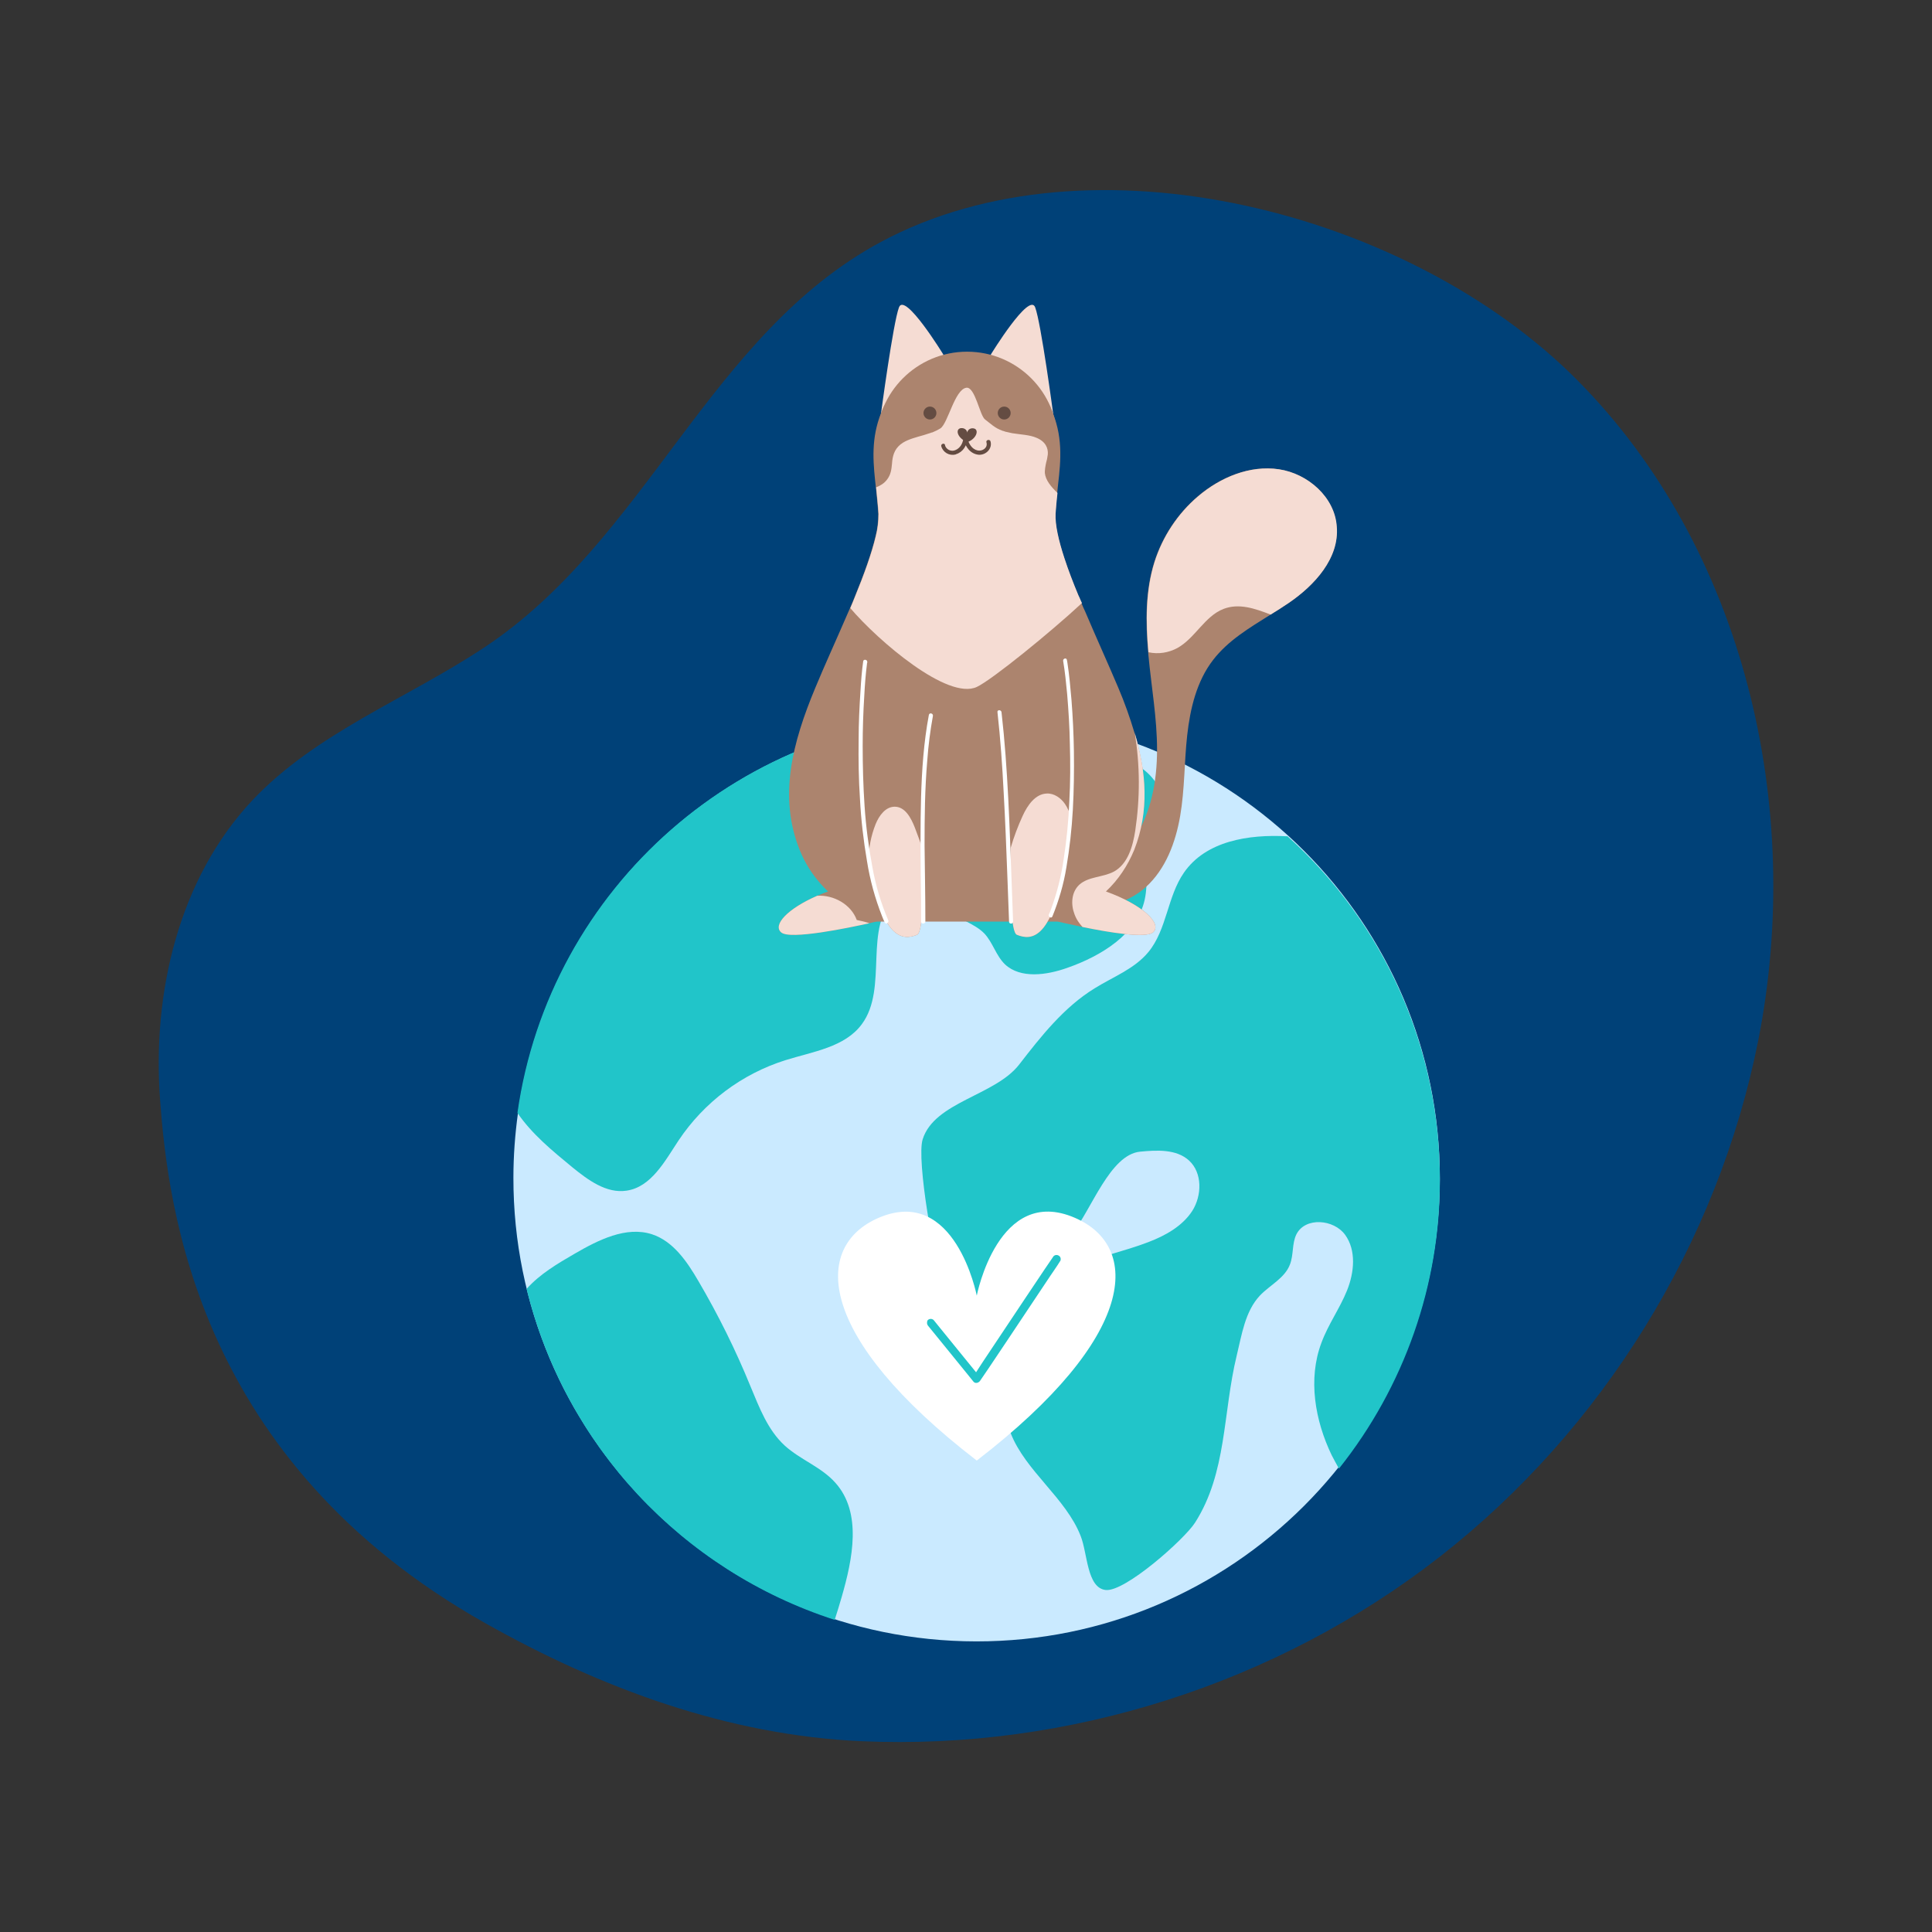 <?xml version="1.0" encoding="UTF-8"?>
<svg xmlns="http://www.w3.org/2000/svg" xmlns:xlink="http://www.w3.org/1999/xlink" version="1.1" id="Ebene_1" x="0px" y="0px" width="718px" height="718px" viewBox="0 0 718 718" style="enable-background:new 0 0 718 718;" xml:space="preserve">
<rect x="0" y="0" width="718" height="718" fill="#333333" stroke="none"/>
<style type="text/css">
	.st0{fill:#004178;}
	.st1{fill:#CAEAFF;}
	.st2{fill:#21C5C9;}
	.st3{fill:#AC846E;}
	.st4{fill:#F5DCD3;}
	.st5{fill:#644C42;}
	.st6{fill:#FFFFFF;}
</style>
<g>
	<path class="st0" d="M586.1,141.2c-62.3-62.7-180.9-93.1-258.7-51.3c-63.7,34.2-87.2,110.8-147.4,150.7   c-28.8,19.1-62.5,31.7-86.2,56.8C66.4,326.6,56.5,369,59.5,408.9c3,39.9,13.9,134.1,120.8,194.3c43.1,24.3,90.4,41.7,139.9,43.9   c76.7,3.4,154.3-21.3,214.8-68.5c60.5-47.2,103.4-116.5,118.4-191.8C670.6,300.1,648.4,203.9,586.1,141.2z"></path>
	<path class="st1" d="M535.1,438c-0.1,95.1-77.2,172.1-172.3,172s-172.1-77.2-172-172.3c0-8.1,0.6-16.1,1.7-24.1   c11.8-83.6,83.6-147.8,170.5-147.8C458,265.8,535.1,342.9,535.1,438z"></path>
	<path class="st2" d="M535.1,438.5c0.1,39-13.2,76.8-37.5,107.3c-0.9-1.6-1.8-3.3-2.7-5c-6.2-12.9-8.9-28.3-3.8-41.8   c2.5-6.8,6.8-12.7,9.5-19.4c2.7-6.7,3.5-14.9-0.7-20.7c-4.2-5.8-14.8-6.7-18.1-0.2c-1.7,3.4-1,7.6-2.4,11.2   c-1.9,5.1-7.5,7.7-11.2,11.6c-5.5,5.9-6.7,14.5-8.6,22.3c-5.2,21.4-3.6,43.5-15.5,62.1c-3.9,6.1-26,25.8-33.2,25   c-7-0.8-6.7-13.6-9.3-20.1c-5.5-14.1-20.5-24.1-26-38.2c-3.3-8.4,1.7-32.4,3.9-41.2c2.3-9.5,10.7-16.4,19.6-20.4   c8.9-4,18.6-5.9,27.7-9.4c6.3-2.4,12.6-5.9,16.3-11.6c3.6-5.7,3.8-14.1-1.2-18.7c-4.7-4.3-11.9-3.9-18.2-3.3   c-11.2,1.1-18.1,21.6-25.2,30.4c-6.5,8.1-19.5,28.4-29.2,32.2c-7.2,2.9-15.2-6.6-18.6-13.7c-3.4-7-10.2-46-7.8-53.5   c4.4-13.9,26.8-16.2,35.8-27.7c8.2-10.6,16.7-21.4,28.1-28.4c6.9-4.3,14.8-7.2,20-13.5c6.9-8.4,7-20.6,13.2-29.5   c8.1-11.7,23.8-14.3,38.5-13.5C514.6,343.3,535.2,389.8,535.1,438.5z"></path>
	<path class="st2" d="M401.7,270.2c-0.4,0.8-0.8,1.6-1.2,2.3c-4.9,8.3-14.5,13.6-17.9,22.7c-2.8,7.4-1.2,16.4-5.6,22.9   c-9,13.2-32.2,4.3-44.1,15c-12.4,11.3-2.6,34-12.6,47.5c-6.3,8.6-18.2,10.2-28.4,13.4c-16.2,5.1-30.2,15.6-39.7,29.8   c-5.1,7.7-10.2,17.4-19.4,18.7c-7.4,1.1-14.2-3.9-20.1-8.7c-7.4-6.1-15-12.3-20.4-20.2c11.8-83.6,83.6-147.8,170.5-147.8   C376,265.8,389,267.3,401.7,270.2z"></path>
	<path class="st2" d="M312.8,593.5c-0.8,2.8-1.7,5.7-2.6,8.5C253.3,583.6,210,537.1,195.7,479c4.9-5.5,11.5-9.4,17.9-13.1   c8.8-5.1,19.1-10.3,28.7-7.2c7.9,2.6,13,10.1,17.2,17.3c7.4,12.6,13.9,25.7,19.4,39.2c3.3,7.9,6.4,16.2,12.7,22   c5.8,5.3,13.7,8,18.9,13.9C320.4,562.2,316.9,579.3,312.8,593.5z"></path>
	<path class="st2" d="M356.1,304.9c-3.3,5.2-6.7,10.5-8,16.5c-1.3,5.9-0.2,12.7,4.4,16.9c3.9,3.5,9.7,4.9,13.3,8.6   c3.2,3.4,4.3,8.2,7.7,11.5c5.8,5.4,15.5,4,23.1,1.3c12.9-4.5,26-12.7,28.8-25.3c1.5-6.7-0.1-13.8,1.9-20.4c1.4-4.4,4.3-8.4,4.9-13   c0.8-6.3-3.2-12.6-8.8-16.1s-12.6-4.7-19.4-4.7c-14.1-0.1-27.9,4.4-39.3,12.8"></path>
	<path class="st3" d="M478.9,224.1c-2.2,1.5-4.4,2.9-6.7,4.3c-7.8,4.9-15.8,9.6-21.4,16.9c-6.1,7.9-8.5,18.1-9.6,28   c-1.1,9.9-0.9,20-2.6,29.9c-1.7,9.9-5.4,19.8-12.8,26.5c-7.4,6.7-19.1,9.4-27.7,4.3l-6.8-7c11.6,1.6,23.3-5.2,29.9-14.9   s8.8-21.8,8.8-33.5c0-11.7-2.1-23.3-3.2-35c0-0.4-0.1-0.8-0.1-1.2c-1-11.3-1.1-22.8,2.3-33.6c3-9.4,8.6-17.9,16.1-24.3   c8.3-7.1,19.3-11.7,30.1-10.1c10.8,1.6,20.8,10.4,21.5,21.3C497.8,207.4,488.6,217.5,478.9,224.1z"></path>
	<path class="st4" d="M327.4,153.8c0,0,4.5-33.8,6.7-39.6s16.5,17.6,16.5,17.6l-8.1,24.1L327.4,153.8z"></path>
	<path class="st4" d="M391.4,153.8c0,0-4.5-33.8-6.7-39.6s-16.5,17.6-16.5,17.6l8.1,24.1L391.4,153.8z"></path>
	<circle class="st3" cx="359.4" cy="164.4" r="33.7"></circle>
	<path class="st3" d="M421.4,315.9c-2.4,5.8-5.9,11.1-10.5,15.4c-3.5,3.3-7.4,6.2-11.7,8.4c-2,1.1-4.1,2-6.2,2.8h-67.4   c0,0-20.4-6.6-28.4-26.6c-8-19.9-2.7-39.9,5.8-60.3c3.3-8,7.7-17.6,11.8-27.1c0.4-0.8,0.7-1.7,1.1-2.5c0.6-1.4,1.2-2.8,1.7-4.1   c3.4-8.3,6.3-16.3,7.8-22.7c0.7-2.7,1-5.5,1-8.2c-0.2-3.4-0.6-6.6-0.9-9.9c-0.1-0.9-0.2-1.8-0.3-2.7c-0.9-8.7-1.3-17.2,3-26.7   c0,0,0,0,0,0c3.2-7,9.6-1.5,15,5.7c0.9,1.1,1.7,2.3,2.5,3.4c0.2,0.3,0.5,0.7,0.7,1c3.9,5.8,6.8,11.3,6.8,11.3l6.2,24.8l6.2-24.8   c2.2-4.1,4.6-8.1,7.2-12c0.2-0.3,0.4-0.5,0.5-0.8c0.9-1.3,1.8-2.5,2.7-3.7c5.4-6.9,11.4-11.8,14.5-5c0,0,0,0,0,0.1   c4.6,10.1,3.8,19.2,2.7,28.5c-0.1,1-0.2,2-0.3,2.9c-0.3,2.5-0.5,5.1-0.7,7.7c-0.2,4.1,1.1,9.9,3.3,16.6c1.4,4.3,3.2,9,5.2,13.8   c0.4,1,0.8,1.9,1.2,2.9c0.4,1.1,0.9,2.1,1.4,3.2c4.2,9.9,8.8,20,12.3,28.3c2.3,5.4,4.3,11,6,16.7   C426,286.9,427.2,301.4,421.4,315.9z"></path>
	<path class="st3" d="M325.7,342.5c0,0-1,0.2-2.6,0.6c-7.6,1.7-29.6,6.3-32.8,3.4c-3.2-2.8,2.4-8.8,13.4-13.6c3-1.3,6.1-2.4,9.2-3.3   C329.7,324.8,325.7,342.5,325.7,342.5z"></path>
	<path class="st3" d="M428.5,346.5c-2.6,2.3-16.6,0-26.2-2c-5.3-1.1-9.2-2-9.2-2s-3.2-14.1,8-13.7c1.6,0.1,3.2,0.4,4.8,0.8   c1.8,0.5,3.4,1.1,5,1.6C424.6,336.2,432.1,343.3,428.5,346.5z"></path>
	<path class="st3" d="M340.8,347.4c-5.2,2.1-13.2,2.2-18-27.6v0c-0.1-0.5-0.2-1.1-0.3-1.7c-4.8-31.5-1.7-69.1-1.7-69.1l19.9,12.8   c0,0,0,0.7,0.1,2c0.4,7.1,1.8,31.6,2.2,52.2c0,2.5,0.1,4.9,0.1,7.2C343.2,336.4,342.6,346.7,340.8,347.4z"></path>
	<path class="st3" d="M397.9,303.5c-0.4,4.9-0.9,9.8-1.7,14.6c-4.8,31.5-12.9,31.5-18.3,29.3c-2.2-0.9-2.6-15.5-2.3-32.3   c0-1.1,0-2.3,0.1-3.5c0-0.1,0-0.2,0-0.3c0.3-13.4,1-27.8,1.5-37.6c0.4-7.2,0.7-11.9,0.7-11.9l19.9-12.8c0,0,0.9,11.1,1,26.3   C399,283.8,398.7,293.6,397.9,303.5z"></path>
	<circle class="st5" cx="345.6" cy="153.5" r="2.4"></circle>
	<path class="st4" d="M402.1,224.1c-11.5,10.7-33.5,28.6-39.1,31.2c-10.8,5-36.5-17-47-29.3c0.6-1.4,1.2-2.8,1.7-4.1   c3.4-8.3,6.3-16.3,7.8-22.7c0.7-2.7,1-5.5,1-8.2c-0.2-3.4-0.6-6.6-0.9-9.9c1.6-0.6,3-1.5,4-2.8c1.5-1.9,1.7-3.9,1.9-6v0   c0-0.4,0.1-0.7,0.1-1.1c0.3-2.4,1.1-4.9,4-6.7c2.1-1.3,4.9-2,7.7-2.8c0.8-0.3,1.7-0.5,2.5-0.8c0.2-0.1,0.5-0.2,0.7-0.2   c1-0.4,2-0.9,3-1.5c2.8-1.9,5.3-14.4,9.6-15.1c3.3-0.5,5,10.4,7,11.8c2,1.5,3.6,3.2,6.5,4.2c0.1,0,0.2,0.1,0.4,0.1   c0.2,0.1,0.4,0.1,0.5,0.2c0.9,0.2,1.8,0.4,2.7,0.6c3.1,0.5,6.5,0.6,9,1.7c3.4,1.4,4.4,3.9,4.2,6.2c-0.1,0.6-0.2,1.2-0.3,1.8   c-0.4,1.4-0.7,2.9-0.8,4.4c0,0.2,0,0.5,0,0.7c0.3,2.7,2.3,5.1,4.7,7.4c-0.3,2.5-0.5,5.1-0.7,7.7c-0.2,4.1,1.1,9.9,3.3,16.6   c1.4,4.3,3.2,9,5.2,13.8C401.3,222.2,401.6,223.2,402.1,224.1z"></path>
	<circle class="st5" cx="373.2" cy="153.5" r="2.4"></circle>
	<path class="st5" d="M361.8,159.2c-1-0.2-2.1,0.4-2.3,1.4c0,0.2-0.1,0.3,0,0.5c0-1.1-0.8-1.9-1.9-2c-0.2,0-0.3,0-0.5,0   c-2.3,0.4-1.2,3.9,2.4,5.2C363,163.1,364,159.5,361.8,159.2z"></path>
	<path class="st5" d="M349.8,165.8c0.6,2.3,3,3.7,5.3,3.1c0.1,0,0.1,0,0.2-0.1c2.6-0.8,4-3.2,4.3-5.8l-1.5,0.2   c0.6,2.8,2.5,5.5,5.6,5.8c2.7,0.2,5.2-2.3,4.4-5c-0.3-0.9-1.8-0.5-1.5,0.4c0.6,2-1.5,3.4-3.3,3c-2.2-0.5-3.3-2.6-3.8-4.6   c-0.2-0.9-1.4-0.6-1.5,0.2c-0.2,1.8-1.2,3.6-3,4.3c-1.4,0.6-3.1-0.1-3.7-1.5c0-0.1-0.1-0.2-0.1-0.4   C351.1,164.5,349.6,164.9,349.8,165.8L349.8,165.8z"></path>
	<path class="st4" d="M478.9,224.1c-2.2,1.5-4.4,2.9-6.7,4.3c-5.9-2.3-11.8-4.3-17.5-2.1c-7,2.7-10.5,10.8-17.1,14.5   c-3.3,1.8-7.1,2.4-10.8,1.6c-1-11.3-1.1-22.8,2.3-33.6c3-9.4,8.6-17.9,16.1-24.3c8.3-7.1,19.3-11.7,30.1-10.1   c10.8,1.6,20.8,10.4,21.5,21.3C497.8,207.4,488.6,217.5,478.9,224.1z"></path>
	<path class="st4" d="M323.1,343.1c-7.6,1.7-29.6,6.3-32.8,3.4c-3.2-2.8,2.4-8.8,13.4-13.6c6.1-0.4,12.6,3.2,14.7,9   C320,342.2,321.6,342.6,323.1,343.1z"></path>
	<path class="st4" d="M428.5,346.5c-2.6,2.3-16.6,0-26.2-2c-0.8-0.9-1.6-1.9-2.2-3c-0.3-0.6-0.6-1.2-0.8-1.8   c-1.4-3.7-1.1-8.1,1.7-10.8c0,0,0.1-0.1,0.1-0.1c3.4-3.1,8.8-2.7,12.9-4.9c5.2-2.9,7-9.4,7.9-15.2c1.8-12.1,1.8-24.3-0.2-36.4   c4.3,14.6,5.5,29.1-0.2,43.6c-2.4,5.8-5.9,11.1-10.5,15.4C424.6,336.2,432.1,343.3,428.5,346.5z"></path>
	<path class="st4" d="M340.8,347.4c-5.2,2.1-13.2,2.2-18-27.6v0c0-4.6,0.9-9.2,2.6-13.5c1.3-3.2,3.7-6.5,7.1-6.5   c3.9,0,6.1,4.2,7.5,7.8c1.1,2.8,2.1,5.7,3.1,8.5c0,2.5,0.1,4.9,0.1,7.2C343.2,336.4,342.6,346.7,340.8,347.4z"></path>
	<path class="st4" d="M397.9,303.5c-0.4,4.9-0.9,9.8-1.7,14.6c-4.8,31.5-12.9,31.5-18.3,29.3c-2.2-0.9-2.6-15.5-2.3-32.3   c1.2-4.1,2.7-8.1,4.5-12c1.8-3.9,4.7-8.1,9-8.2c2.7-0.1,5.2,1.7,6.7,3.9C396.8,300.3,397.5,301.9,397.9,303.5z"></path>
	<path class="st6" d="M395.1,245.6c0.7,4.1,1.1,8.2,1.5,12.4c0.5,6.1,0.9,12.3,1,18.5c0.2,7.1,0.2,14.2-0.2,21.4   c-0.3,7.2-1,14.3-2.1,21.4c-0.9,6.3-2.5,12.6-4.7,18.6c-0.2,0.6-0.5,1.3-0.8,1.9c-0.4,0.9,0.9,1.7,1.3,0.8c2.4-5.9,4.2-12,5.2-18.2   c1.2-7.1,2-14.2,2.4-21.4c0.4-7.3,0.5-14.5,0.4-21.8c-0.1-6.4-0.4-12.7-0.9-19.1c-0.4-4.6-0.8-9.1-1.5-13.7   c-0.1-0.4-0.1-0.8-0.2-1.1C396.4,244.3,395,244.7,395.1,245.6L395.1,245.6z"></path>
	<path class="st6" d="M320.8,245.7c-0.5,3.6-0.8,7.3-1,10.9c-0.4,6.1-0.7,12.1-0.7,18.2c-0.1,7.4,0,14.8,0.5,22.2   c0.4,7.7,1.3,15.4,2.6,23c1.1,7,3,13.9,5.6,20.5c0.3,0.8,0.6,1.5,1,2.3c0.4,0.9,1.7,0.1,1.3-0.8c-2.7-6.3-4.7-13-5.9-19.8   c-1.4-7.5-2.4-15.1-2.9-22.7c-0.5-7.4-0.7-14.9-0.7-22.3c0-6.2,0.2-12.4,0.6-18.7c0.2-3.9,0.5-7.9,1-11.8c0-0.1,0-0.3,0.1-0.4   c0,0,0-0.3,0-0.1c0,0.1,0-0.1,0-0.1C322.5,245.2,321,244.8,320.8,245.7L320.8,245.7z"></path>
	<path class="st6" d="M343.9,342.5c0-9.5-0.2-18.9-0.3-28.4c0-10.5,0.1-20.9,1-31.4c0.4-5.6,1.1-11.1,2.1-16.6   c0.2-1-1.3-1.4-1.5-0.4c-1.9,10.1-2.6,20.4-2.9,30.6c-0.3,10.3-0.2,20.6-0.1,30.9c0.1,5.1,0.1,10.2,0.1,15.3c0,0.4,0.4,0.8,0.8,0.7   C343.6,343.2,343.9,342.9,343.9,342.5L343.9,342.5z"></path>
	<path class="st6" d="M376.5,342.5c-0.4-10-0.7-19.9-1.1-29.9c-0.4-10.6-0.9-21.3-1.7-31.9c-0.4-5.4-0.9-10.7-1.5-16   c-0.1-1-1.7-1-1.5,0c1.1,9.9,1.8,19.9,2.3,29.8c0.6,10.6,1,21.3,1.4,31.9c0.2,5.4,0.4,10.7,0.6,16.1   C375,343.5,376.5,343.5,376.5,342.5L376.5,342.5z"></path>
	<path class="st6" d="M399.5,452.6c-28.5-12.4-36.5,28.9-36.5,28.9s-8-41.2-36.5-28.9c-24.5,10.6-23.5,44,36.5,90.2   C423,496.6,424,463.2,399.5,452.6z"></path>
	<path class="st2" d="M344.9,492.7l5.7,7l9.1,11.2l2.1,2.6c0.7,0.8,1.9,0.4,2.4-0.3l3-4.4l7.1-10.6l8.6-12.9l7.4-11.1   c1.2-1.8,2.5-3.6,3.6-5.4c0,0,0-0.1,0.1-0.1c0.4-0.7,0.2-1.7-0.6-2.1c-0.7-0.4-1.7-0.2-2.1,0.6l-3,4.4l-7.1,10.6l-8.6,12.9   l-7.4,11.1l-2.4,3.7c-0.4,0.6-0.8,1.1-1.2,1.7c0,0,0,0.1-0.1,0.1l2.4-0.3l-5.7-7l-9.1-11.2l-2.1-2.6c-0.6-0.6-1.6-0.6-2.2,0   C344.4,491.1,344.4,492.1,344.9,492.7L344.9,492.7z"></path>
</g>
</svg>
